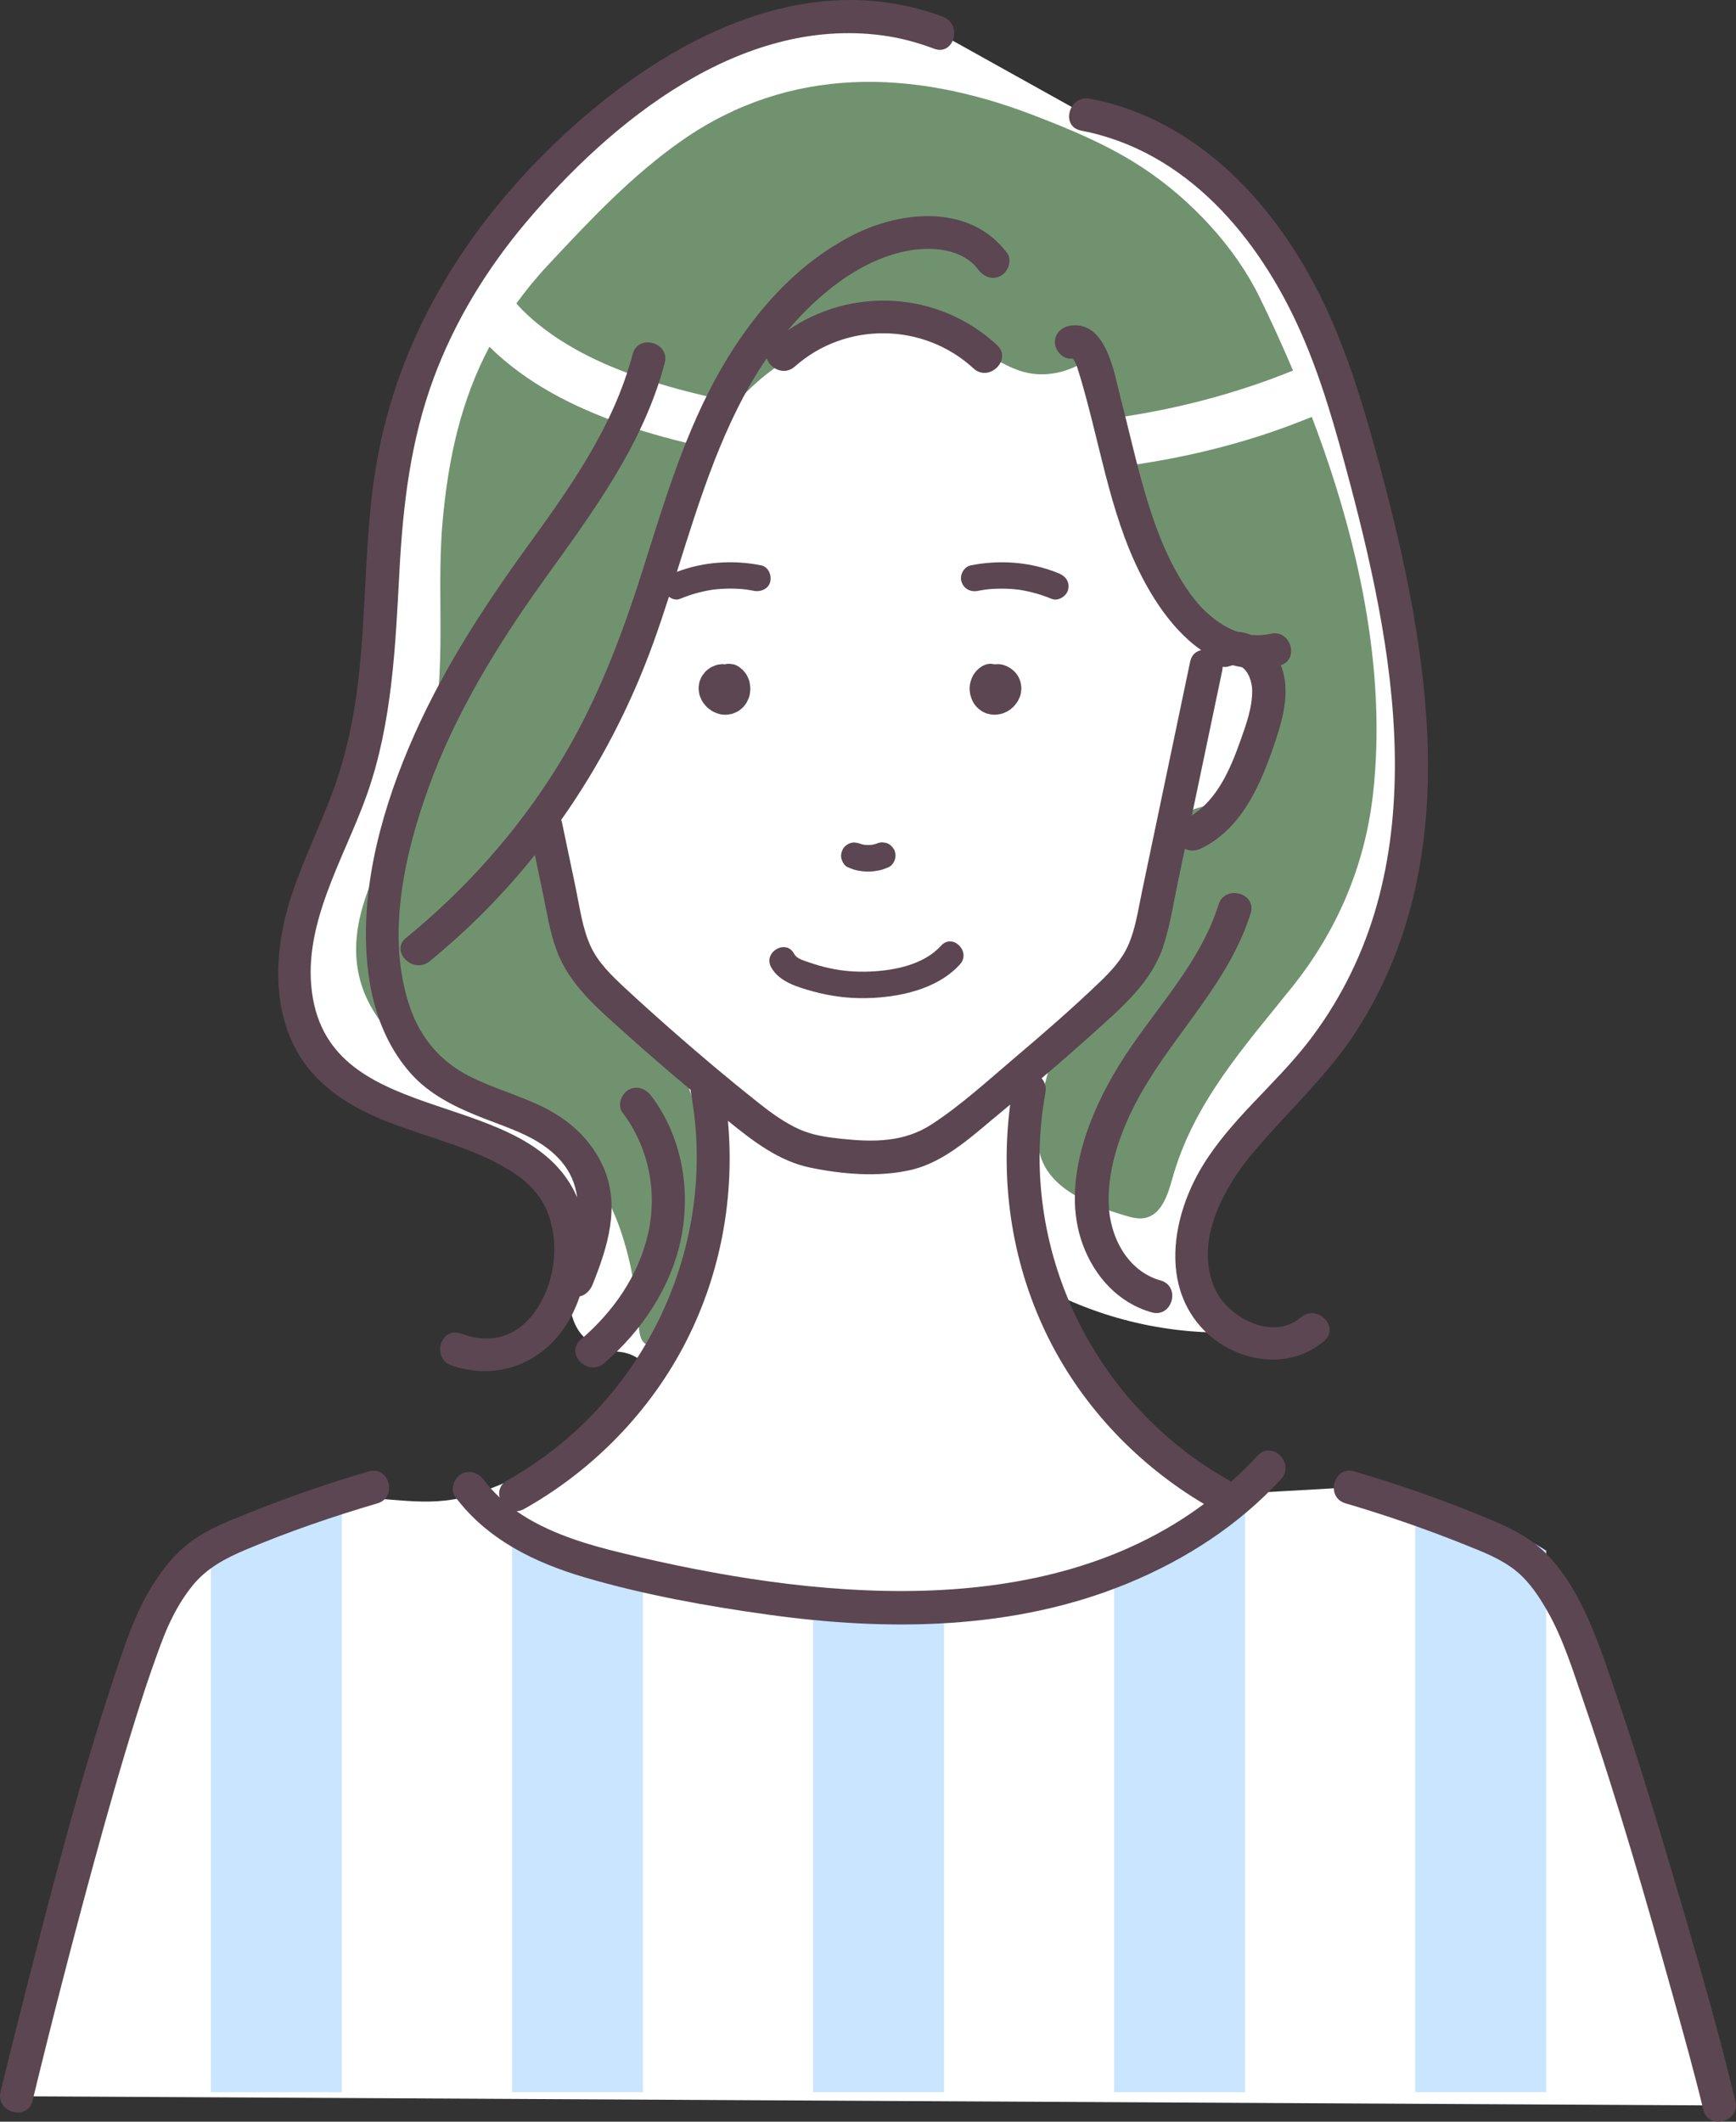 <svg width="72" height="88" viewBox="0 0 72 88" fill="none" xmlns="http://www.w3.org/2000/svg">
<rect x="0" y="0" width="72" height="88" fill="#333333" stroke="none"/>
<g clip-path="url(#clip0_489_22773)">
<path d="M71.312 87.327C70.568 84.254 66.353 69.068 64.707 66.364C64.352 65.782 63.971 65.204 63.461 64.751C62.857 64.215 62.102 63.881 61.354 63.574C59.601 62.852 57.809 62.224 55.989 61.691L50.628 61.996C47.719 60.384 45.34 57.841 43.93 54.839C43.752 54.46 43.589 54.073 43.441 53.682C43.203 53.047 43.125 53.976 43.059 53.302C45.596 54.711 48.536 55.395 51.438 55.25C48.522 54.101 49.356 50.312 50.715 48.328C51.791 46.756 53.272 45.507 54.481 44.035C60.672 36.5 58.546 26.559 56.157 18.039C55.335 15.107 54.251 12.199 52.444 9.744C50.637 7.288 48.028 5.308 45.022 4.756L38.924 1.359C36.292 0.348 33.32 0.572 30.686 1.577C28.051 2.583 25.722 4.322 23.644 6.293C19.078 10.623 16.444 15.512 15.991 21.803C15.734 25.371 15.793 29.021 14.674 32.42C14.059 34.289 13.099 36.036 12.569 37.931C12.04 39.825 12 41.996 13.124 43.613C14.123 45.049 15.843 45.789 17.506 46.347C19.169 46.904 20.922 47.38 22.265 48.505C25.022 50.815 21.772 55.65 25.732 56.075C26.305 56.137 26.971 56.559 26.843 57.119C26.796 57.329 26.644 57.498 26.495 57.653C24.674 59.548 22.404 61.014 19.924 61.897C17.877 62.626 16.483 62.081 14.488 62.133C13.03 62.172 11.444 63.025 10.109 63.575C9.361 63.882 8.606 64.216 8.002 64.752C7.491 65.205 7.111 65.783 6.756 66.365C5.11 69.069 1.431 83.872 0.688 86.946" fill="white"/>
<path d="M23.883 14.495C25.13 15.187 26.425 15.657 27.814 16.051C28.721 16.309 29.634 16.52 30.551 16.698C31.377 15.761 32.38 14.984 33.516 14.459C35.725 13.437 38.407 13.411 40.576 14.517C41.186 14.828 41.76 15.225 42.417 15.415C43.418 15.706 44.527 15.404 45.325 14.747C45.709 15.553 45.896 16.461 46.075 17.357C48.661 17.009 51.213 16.348 53.628 15.37C53.184 14.323 52.717 13.3 52.233 12.313C51.207 10.219 49.4 8.301 47.472 7.01C46.016 6.036 44.384 5.357 42.744 4.734C37.832 2.866 32.752 2.715 28.294 5.819C26.221 7.263 24.48 9.12 22.756 10.963C22.256 11.497 21.814 12.037 21.416 12.587C22.068 13.326 22.962 13.982 23.883 14.494L23.883 14.495Z" fill="#71926F"/>
<path d="M25.323 41.373C24.015 39.647 22.641 34.91 23.512 32.812C23.689 32.386 23.965 32.009 24.214 31.62C24.64 30.954 24.992 30.24 25.261 29.497C25.821 27.951 26.531 26.566 27.18 25.07C27.923 23.36 28.077 21.459 28.732 19.719C28.882 19.318 29.062 18.928 29.264 18.55C28.113 18.302 26.976 17.999 25.866 17.613C23.815 16.9 21.833 15.902 20.299 14.382C19.14 16.575 18.587 18.958 18.35 21.711C18.063 25.028 18.665 28.483 17.592 31.701C16.595 34.694 14.144 37.529 14.918 40.586C15.398 42.479 17.035 43.856 18.73 44.839C20.424 45.822 22.286 46.562 23.761 47.85C25.654 49.504 26.338 52.61 26.496 55.03C26.516 55.334 26.584 55.715 26.881 55.787C27.198 55.865 27.439 55.51 27.563 55.209C28.731 52.375 29.972 46.632 27.938 43.95C27.197 42.974 26.065 42.35 25.325 41.373H25.323Z" fill="#71926F"/>
<path d="M52.797 17.897C50.751 18.601 48.663 19.063 46.553 19.346C46.995 20.792 47.629 22.198 48.126 23.624C48.331 24.213 48.619 24.802 49.019 25.274C49.282 25.583 49.593 25.842 49.962 26.018C51.397 26.705 52.637 26.512 52.865 28.42C53.043 29.904 52.195 31.935 51.076 32.937C50.39 33.552 49.024 33.37 48.563 34.265C47.994 35.369 48.308 36.903 47.736 38.152C47.032 39.688 46.129 41.102 44.956 42.327C44.588 42.711 44.195 43.08 43.906 43.526C43.374 44.349 43.242 45.358 43.123 46.33C43.064 46.81 43.006 47.301 43.109 47.775C43.437 49.279 45.156 49.965 46.637 50.409C46.909 50.49 47.193 50.572 47.472 50.52C48.176 50.389 48.438 49.547 48.63 48.859C49.505 45.735 51.609 43.413 53.588 40.942C55.446 38.622 56.604 35.923 56.942 32.96C57.534 27.777 56.314 22.299 54.406 17.291C53.875 17.506 53.34 17.711 52.797 17.897Z" fill="#71926F"/>
<path d="M13.413 61.869C13.386 61.88 13.371 61.885 13.353 61.892C13.347 61.896 13.334 61.901 13.309 61.913C13.225 61.95 13.14 61.989 13.056 62.028C12.727 62.184 12.405 62.357 12.09 62.541C11.428 62.925 10.794 63.355 10.174 63.804C9.686 64.157 9.217 64.518 8.748 64.883V86.778H14.177V61.775H13.682C13.593 61.806 13.502 61.836 13.413 61.871V61.869Z" fill="#C9E5FF"/>
<path d="M24.08 64.543C23.045 64.165 22.034 63.669 21.236 62.924V86.777H26.666V65.249C25.787 65.073 24.919 64.851 24.079 64.543H24.08Z" fill="#C9E5FF"/>
<path d="M34.734 66.204C34.396 66.185 34.06 66.151 33.723 66.122V86.775H39.152V66.324C37.739 66.677 36.202 66.577 34.734 66.204Z" fill="#C9E5FF"/>
<path d="M47.315 64.106C46.944 64.311 46.576 64.521 46.211 64.735V86.776H51.64V61.788C50.21 62.582 48.747 63.315 47.315 64.106Z" fill="#C9E5FF"/>
<path d="M62.108 63.355C60.973 62.954 59.809 62.627 58.699 62.165V86.775H64.129V64.316C63.507 63.909 62.815 63.603 62.108 63.355Z" fill="#C9E5FF"/>
<path d="M20.805 48.345C21.621 48.795 22.332 49.361 22.692 50.239C22.984 50.95 23.051 51.765 22.935 52.522C22.723 53.9 21.826 55.437 20.314 55.514C19.892 55.535 19.494 55.447 19.096 55.311C18.254 55.024 17.893 56.351 18.729 56.635C20.522 57.247 22.312 56.638 23.387 55.097C23.667 54.696 23.881 54.244 24.043 53.77C24.286 53.718 24.478 53.524 24.577 53.28C25.2 51.725 25.738 50.032 25.026 48.411C24.536 47.294 23.633 46.467 22.548 45.928C21.53 45.421 20.416 45.133 19.409 44.607C18.253 44.005 17.44 43.036 17.013 41.805C15.997 38.884 16.758 35.479 17.776 32.665C18.897 29.567 20.647 26.722 22.563 24.052C24.586 21.232 26.668 18.462 27.569 15.054C27.795 14.198 26.465 13.833 26.239 14.688C25.447 17.686 23.673 20.181 21.877 22.66C19.963 25.299 18.202 28.034 16.937 31.047C15.72 33.943 14.867 37.247 15.283 40.403C15.481 41.9 16.002 43.343 17.01 44.493C17.818 45.415 18.924 45.94 20.046 46.379C21.161 46.815 22.387 47.178 23.214 48.094C23.654 48.583 23.868 49.114 23.939 49.665C21.942 45.062 13.988 46.846 12.987 41.459C12.431 38.467 14.27 35.648 15.224 32.941C16.27 29.973 16.4 26.793 16.567 23.682C16.713 20.946 17.024 18.292 17.979 15.704C18.846 13.353 20.175 11.174 21.788 9.256C25.338 5.032 30.691 0.678 36.601 1.469C37.334 1.567 38.05 1.761 38.741 2.02C39.574 2.331 39.933 1.004 39.108 0.695C33.163 -1.528 27.175 1.943 22.989 5.967C19.248 9.563 16.509 14.052 15.62 19.195C15.104 22.183 15.211 25.234 14.858 28.241C14.675 29.803 14.347 31.349 13.803 32.827C13.268 34.282 12.57 35.675 12.087 37.149C11.23 39.763 11.185 42.932 13.37 44.93C15.466 46.846 18.4 47.017 20.806 48.345H20.805Z" fill="#5B4652"/>
<path d="M44.838 5.417C49.217 6.257 52.215 9.867 53.938 13.748C54.829 15.755 55.414 17.88 55.977 19.995C56.499 21.956 56.969 23.932 57.313 25.931C57.991 29.871 58.175 34.011 57.004 37.879C56.418 39.815 55.483 41.642 54.238 43.243C52.856 45.019 51.032 46.442 49.859 48.383C48.674 50.345 48.136 53.12 49.773 54.999C51.046 56.46 53.393 56.938 54.923 55.614C55.594 55.034 54.616 54.065 53.947 54.643C52.807 55.629 50.941 54.667 50.397 53.472C49.499 51.498 50.76 49.236 52.019 47.749C53.446 46.064 55.076 44.6 56.278 42.73C57.354 41.056 58.131 39.187 58.603 37.257C59.551 33.375 59.3 29.319 58.617 25.416C58.271 23.443 57.804 21.493 57.288 19.557C56.727 17.456 56.126 15.367 55.264 13.364C53.414 9.062 50.035 5.018 45.204 4.091C44.337 3.925 43.965 5.248 44.837 5.415L44.838 5.417Z" fill="#5B4652"/>
<path d="M51.87 37.884C52.136 37.038 50.804 36.677 50.539 37.519C49.789 39.905 48.02 41.72 46.672 43.772C45.243 45.949 43.946 49.036 44.913 51.635C45.401 52.948 46.386 54.044 47.766 54.432C48.621 54.672 48.987 53.348 48.133 53.108C46.754 52.721 46.024 51.287 45.982 49.94C45.932 48.324 46.561 46.677 47.354 45.292C48.803 42.758 50.975 40.725 51.87 37.884Z" fill="#5B4652"/>
<path d="M35.158 35.968C35.293 36.025 35.421 36.078 35.566 36.105C35.714 36.132 35.865 36.151 36.015 36.15C36.162 36.149 36.311 36.129 36.455 36.102C36.6 36.075 36.733 36.02 36.869 35.961C36.987 35.909 37.089 35.751 37.122 35.632C37.159 35.501 37.142 35.326 37.067 35.209C36.991 35.092 36.878 34.989 36.736 34.957C36.688 34.95 36.639 34.944 36.59 34.937C36.534 34.937 36.48 34.947 36.428 34.963C36.34 35.001 36.247 35.024 36.152 35.042C36.053 35.05 35.956 35.05 35.857 35.042C35.783 35.028 35.709 35.009 35.638 34.983C35.597 34.967 35.554 34.956 35.51 34.954C35.436 34.938 35.362 34.941 35.29 34.963C35.162 34.998 35.023 35.097 34.959 35.216C34.892 35.343 34.858 35.498 34.904 35.639C34.945 35.765 35.029 35.913 35.157 35.968H35.158Z" fill="#5B4652"/>
<path d="M33.539 39.91C33.324 39.834 33.046 39.769 32.933 39.557C32.599 38.933 31.646 39.488 31.98 40.112C32.31 40.727 33.092 40.946 33.72 41.12C34.439 41.319 35.198 41.416 35.944 41.399C37.293 41.368 38.873 41.037 39.814 39.998C40.289 39.474 39.511 38.694 39.034 39.221C38.314 40.016 37.099 40.255 36.068 40.297C35.499 40.319 34.931 40.275 34.376 40.151C34.092 40.088 33.813 40.007 33.54 39.911L33.539 39.91Z" fill="#5B4652"/>
<path d="M42.824 24.574C43.096 24.643 43.362 24.733 43.621 24.84C43.889 24.951 44.239 24.721 44.3 24.457C44.373 24.136 44.201 23.899 43.915 23.781C42.762 23.305 41.483 23.208 40.262 23.449C39.978 23.504 39.789 23.857 39.877 24.124C39.975 24.425 40.252 24.568 40.556 24.508C40.828 24.455 40.995 24.432 41.303 24.419C41.573 24.409 41.844 24.416 42.113 24.443C42.26 24.457 42.257 24.457 42.413 24.485C42.551 24.509 42.688 24.539 42.824 24.573L42.824 24.574Z" fill="#5B4652"/>
<path d="M1.351 87.128C2.15 83.827 2.999 80.536 3.893 77.259C4.447 75.232 5.019 73.208 5.648 71.203C5.909 70.371 6.181 69.541 6.478 68.721C6.715 68.065 6.875 67.626 7.154 67.07C7.391 66.598 7.681 66.134 8.017 65.727C8.585 65.039 9.345 64.635 10.156 64.291C11.946 63.534 13.793 62.901 15.656 62.353C16.505 62.103 16.144 60.777 15.289 61.029C13.587 61.529 11.909 62.109 10.264 62.773C9.499 63.081 8.71 63.384 8.032 63.859C7.349 64.337 6.833 64.961 6.386 65.656C5.598 66.879 5.146 68.306 4.693 69.677C3.355 73.722 2.278 77.857 1.219 81.981C0.81 83.572 0.409 85.166 0.022 86.763C-0.186 87.621 1.144 87.988 1.352 87.128H1.351Z" fill="#5B4652"/>
<path d="M55.806 62.353C57.508 62.854 59.186 63.434 60.831 64.098C61.549 64.387 62.313 64.683 62.913 65.185C63.443 65.627 63.835 66.223 64.174 66.817C64.833 67.974 65.233 69.275 65.695 70.623C67.083 74.664 68.269 78.778 69.415 82.892C69.842 84.427 70.272 85.962 70.647 87.51C70.856 88.369 72.186 88.005 71.977 87.145C71.134 83.671 70.117 80.229 69.096 76.803C68.47 74.704 67.825 72.609 67.119 70.535C66.631 69.099 66.155 67.605 65.438 66.261C65.116 65.657 64.715 65.067 64.25 64.565C63.631 63.895 62.83 63.462 62 63.106C60.104 62.293 58.15 61.612 56.171 61.029C55.318 60.778 54.954 62.103 55.804 62.353H55.806Z" fill="#5B4652"/>
<path d="M35.38 9.75C33.013 10.947 31.209 13.035 29.907 15.3C28.416 17.894 27.563 20.779 26.665 23.611C25.759 26.467 24.712 29.227 23.126 31.783C21.447 34.487 19.314 36.885 16.843 38.898C16.156 39.458 17.137 40.425 17.819 39.869C19.436 38.551 20.894 37.072 22.183 35.462C22.29 35.973 22.398 36.482 22.504 36.992C22.672 37.792 22.796 38.621 23.076 39.391C23.608 40.854 24.811 41.843 25.937 42.858C26.823 43.658 27.73 44.435 28.644 45.202C28.646 45.239 28.646 45.276 28.654 45.314C29.822 51.707 26.708 58.223 21.038 61.402C20.737 61.571 20.66 61.852 20.722 62.109C20.488 61.889 20.268 61.652 20.071 61.388C19.847 61.088 19.477 60.944 19.127 61.142C18.831 61.309 18.658 61.784 18.88 62.081C20.205 63.856 22.178 64.816 24.266 65.428C26.726 66.149 29.303 66.614 31.839 66.967C36.837 67.663 42.048 67.62 46.776 65.671C49.174 64.681 51.374 63.262 53.132 61.348C53.731 60.697 52.757 59.723 52.157 60.377C51.803 60.762 51.434 61.119 51.057 61.458C51.031 61.439 51.007 61.418 50.976 61.401C45.306 58.222 42.192 51.706 43.36 45.314C43.404 45.072 43.33 44.871 43.2 44.723C43.944 44.09 44.681 43.449 45.406 42.795C46.555 41.756 47.752 40.748 48.251 39.232C48.531 38.38 48.667 37.473 48.85 36.597C48.947 36.134 49.045 35.669 49.142 35.206C49.343 35.306 49.589 35.298 49.808 35.194C51.59 34.337 52.368 32.346 52.946 30.587C53.24 29.691 53.484 28.651 53.173 27.727C53.157 27.68 53.138 27.635 53.12 27.59C53.9 27.341 53.534 26.092 52.692 26.287C52.414 26.351 52.143 26.361 51.879 26.331C51.702 26.259 51.516 26.215 51.324 26.203C50.537 25.93 49.857 25.309 49.372 24.637C48.528 23.468 47.993 22.103 47.576 20.734C47.154 19.353 46.849 17.94 46.485 16.543C46.225 15.548 45.908 13.338 44.442 13.501C44.068 13.542 43.757 13.787 43.752 14.188C43.748 14.527 44.072 14.915 44.442 14.874C44.461 14.873 44.472 14.872 44.486 14.871C44.528 14.92 44.565 14.972 44.592 15.031C44.653 15.144 44.686 15.265 44.724 15.387C44.842 15.756 44.946 16.13 45.047 16.505C45.236 17.203 45.406 17.906 45.579 18.608C45.929 20.028 46.291 21.453 46.847 22.81C47.465 24.316 48.448 26.014 49.821 26.966C49.606 27.009 49.421 27.159 49.361 27.444C48.695 30.625 48.029 33.805 47.362 36.986C47.209 37.713 47.102 38.485 46.807 39.173C46.544 39.787 46.089 40.275 45.612 40.732C44.482 41.818 43.293 42.849 42.097 43.863C40.986 44.805 39.874 45.827 38.653 46.626C37.509 47.375 36.258 47.376 34.935 47.237C34.331 47.174 33.718 47.093 33.159 46.843C32.535 46.563 31.972 46.15 31.44 45.728C30.232 44.77 29.052 43.775 27.894 42.758C27.219 42.165 26.55 41.564 25.892 40.952C25.354 40.449 24.807 39.923 24.495 39.244C24.149 38.489 24.041 37.614 23.873 36.809C23.685 35.91 23.497 35.011 23.308 34.113C23.299 34.075 23.287 34.042 23.274 34.009C24.854 31.772 26.129 29.322 27.072 26.729C27.308 26.082 27.529 25.42 27.744 24.751C27.876 24.852 28.043 24.903 28.204 24.837C28.463 24.731 28.729 24.64 29.001 24.571C29.137 24.537 29.274 24.507 29.412 24.482C29.567 24.455 29.565 24.455 29.712 24.441C29.981 24.414 30.252 24.406 30.522 24.417C30.828 24.43 30.997 24.452 31.269 24.506C31.551 24.561 31.878 24.426 31.947 24.122C32.01 23.85 31.865 23.506 31.562 23.447C30.398 23.217 29.183 23.298 28.073 23.719C29.043 20.642 30.007 17.485 31.8 14.859C31.933 15.285 32.522 15.597 32.968 15.201C35.074 13.33 38.304 13.372 40.372 15.278C41.022 15.877 42 14.908 41.347 14.306C38.92 12.071 35.314 11.876 32.666 13.709C33.127 13.162 33.632 12.645 34.199 12.168C35.175 11.345 36.334 10.66 37.6 10.411C38.608 10.212 39.909 10.295 40.576 11.186C40.8 11.486 41.17 11.631 41.52 11.433C41.816 11.265 41.99 10.79 41.768 10.493C40.25 8.466 37.427 8.712 35.38 9.747V9.75ZM50.691 27.812C50.703 27.758 50.708 27.705 50.708 27.656C50.8 27.67 50.895 27.665 50.986 27.631C51.038 27.611 51.088 27.6 51.136 27.593C51.258 27.626 51.382 27.651 51.507 27.672C51.789 27.854 51.929 28.293 51.933 28.637C51.942 29.36 51.676 30.068 51.438 30.741C51.027 31.901 50.497 33.138 49.433 33.819C49.443 33.769 49.454 33.719 49.464 33.669C49.873 31.717 50.283 29.765 50.692 27.811L50.691 27.812ZM33.599 48.428C34.934 48.703 36.448 48.836 37.785 48.523C39.251 48.181 40.424 47.021 41.555 46.1C41.67 46.005 41.782 45.908 41.897 45.814C41.46 49.155 42.003 52.575 43.535 55.599C44.959 58.408 47.222 60.771 49.934 62.379C43.229 67.375 33.599 66.297 25.851 64.427C24.343 64.064 22.722 63.587 21.426 62.68C21.524 62.675 21.628 62.648 21.733 62.589C24.601 60.98 26.992 58.528 28.477 55.598C29.907 52.777 30.476 49.611 30.19 46.486C31.209 47.313 32.29 48.158 33.6 48.428L33.599 48.428Z" fill="#5B4652"/>
<path d="M24.082 55.568C23.408 56.145 24.388 57.113 25.058 56.539C26.616 55.203 27.839 53.388 28.248 51.361C28.657 49.326 28.276 47.125 27.009 45.452C26.783 45.153 26.416 45.007 26.065 45.205C25.77 45.372 25.594 45.849 25.817 46.145C26.896 47.569 27.274 49.406 26.884 51.148C26.49 52.906 25.439 54.404 24.081 55.568H24.082Z" fill="#5B4652"/>
<path d="M42.042 27.821C41.903 27.704 41.804 27.64 41.627 27.583C41.503 27.543 41.385 27.541 41.264 27.554C41.207 27.547 41.15 27.539 41.093 27.531C40.969 27.531 40.853 27.563 40.745 27.625C40.729 27.634 40.714 27.643 40.699 27.654C40.64 27.697 40.575 27.741 40.523 27.795C40.471 27.848 40.427 27.911 40.384 27.971C40.373 27.987 40.363 28.003 40.355 28.02C40.266 28.194 40.214 28.369 40.215 28.567C40.216 28.767 40.267 28.942 40.358 29.118C40.4 29.2 40.462 29.274 40.524 29.341C40.536 29.354 40.549 29.365 40.563 29.377C40.621 29.423 40.679 29.475 40.744 29.511C40.828 29.557 40.923 29.601 41.019 29.617C41.087 29.628 41.178 29.646 41.255 29.645C41.335 29.643 41.417 29.628 41.495 29.614C41.594 29.597 41.691 29.549 41.778 29.505C41.865 29.459 41.946 29.393 42.017 29.328C42.033 29.313 42.048 29.298 42.062 29.282C42.112 29.223 42.162 29.161 42.204 29.096C42.215 29.079 42.226 29.06 42.234 29.041C42.267 28.97 42.304 28.896 42.325 28.82C42.345 28.744 42.352 28.662 42.359 28.585C42.362 28.563 42.362 28.541 42.36 28.519C42.346 28.338 42.318 28.228 42.236 28.066C42.201 27.997 42.143 27.935 42.095 27.875C42.078 27.855 42.061 27.838 42.042 27.822L42.042 27.821Z" fill="#5B4652"/>
<path d="M30.994 28.044C30.955 27.957 30.888 27.879 30.827 27.809C30.814 27.793 30.798 27.778 30.781 27.764C30.722 27.716 30.661 27.662 30.593 27.625C30.514 27.575 30.428 27.547 30.336 27.544C30.247 27.524 30.157 27.528 30.067 27.555C30.047 27.552 30.028 27.548 30.008 27.547C29.997 27.546 29.987 27.544 29.976 27.544C29.968 27.544 29.96 27.545 29.951 27.546C29.881 27.552 29.808 27.561 29.739 27.575C29.692 27.585 29.647 27.608 29.603 27.627C29.558 27.645 29.509 27.662 29.467 27.689C29.403 27.73 29.342 27.779 29.284 27.829C29.247 27.862 29.218 27.905 29.187 27.944C29.159 27.982 29.124 28.019 29.102 28.061C29.071 28.12 29.048 28.183 29.023 28.245C29.019 28.256 29.015 28.267 29.012 28.278C29.009 28.288 29.006 28.298 29.004 28.309C28.992 28.375 28.982 28.447 28.976 28.514C28.974 28.537 28.974 28.561 28.976 28.584C28.984 28.662 28.99 28.743 29.011 28.818C29.031 28.891 29.071 28.976 29.1 29.036C29.142 29.126 29.209 29.203 29.271 29.278C29.334 29.353 29.422 29.413 29.5 29.469C29.581 29.526 29.68 29.562 29.772 29.596C29.867 29.631 29.977 29.642 30.076 29.645C30.155 29.647 30.235 29.629 30.312 29.617C30.334 29.614 30.356 29.61 30.378 29.602C30.441 29.58 30.503 29.552 30.564 29.524C30.572 29.521 30.58 29.517 30.588 29.513C30.655 29.478 30.712 29.425 30.77 29.379C30.784 29.368 30.797 29.356 30.81 29.344C30.862 29.289 30.908 29.225 30.951 29.164C30.961 29.149 30.97 29.134 30.978 29.118C31.013 29.051 31.041 28.979 31.068 28.909C31.101 28.82 31.107 28.717 31.117 28.625C31.125 28.551 31.115 28.484 31.105 28.41C31.098 28.361 31.094 28.309 31.081 28.262C31.061 28.188 31.021 28.107 30.993 28.044H30.994Z" fill="#5B4652"/>
</g>
<defs>
<clipPath id="clip0_489_22773">
<rect width="72" height="88" fill="white"/>
</clipPath>
</defs>
</svg>
